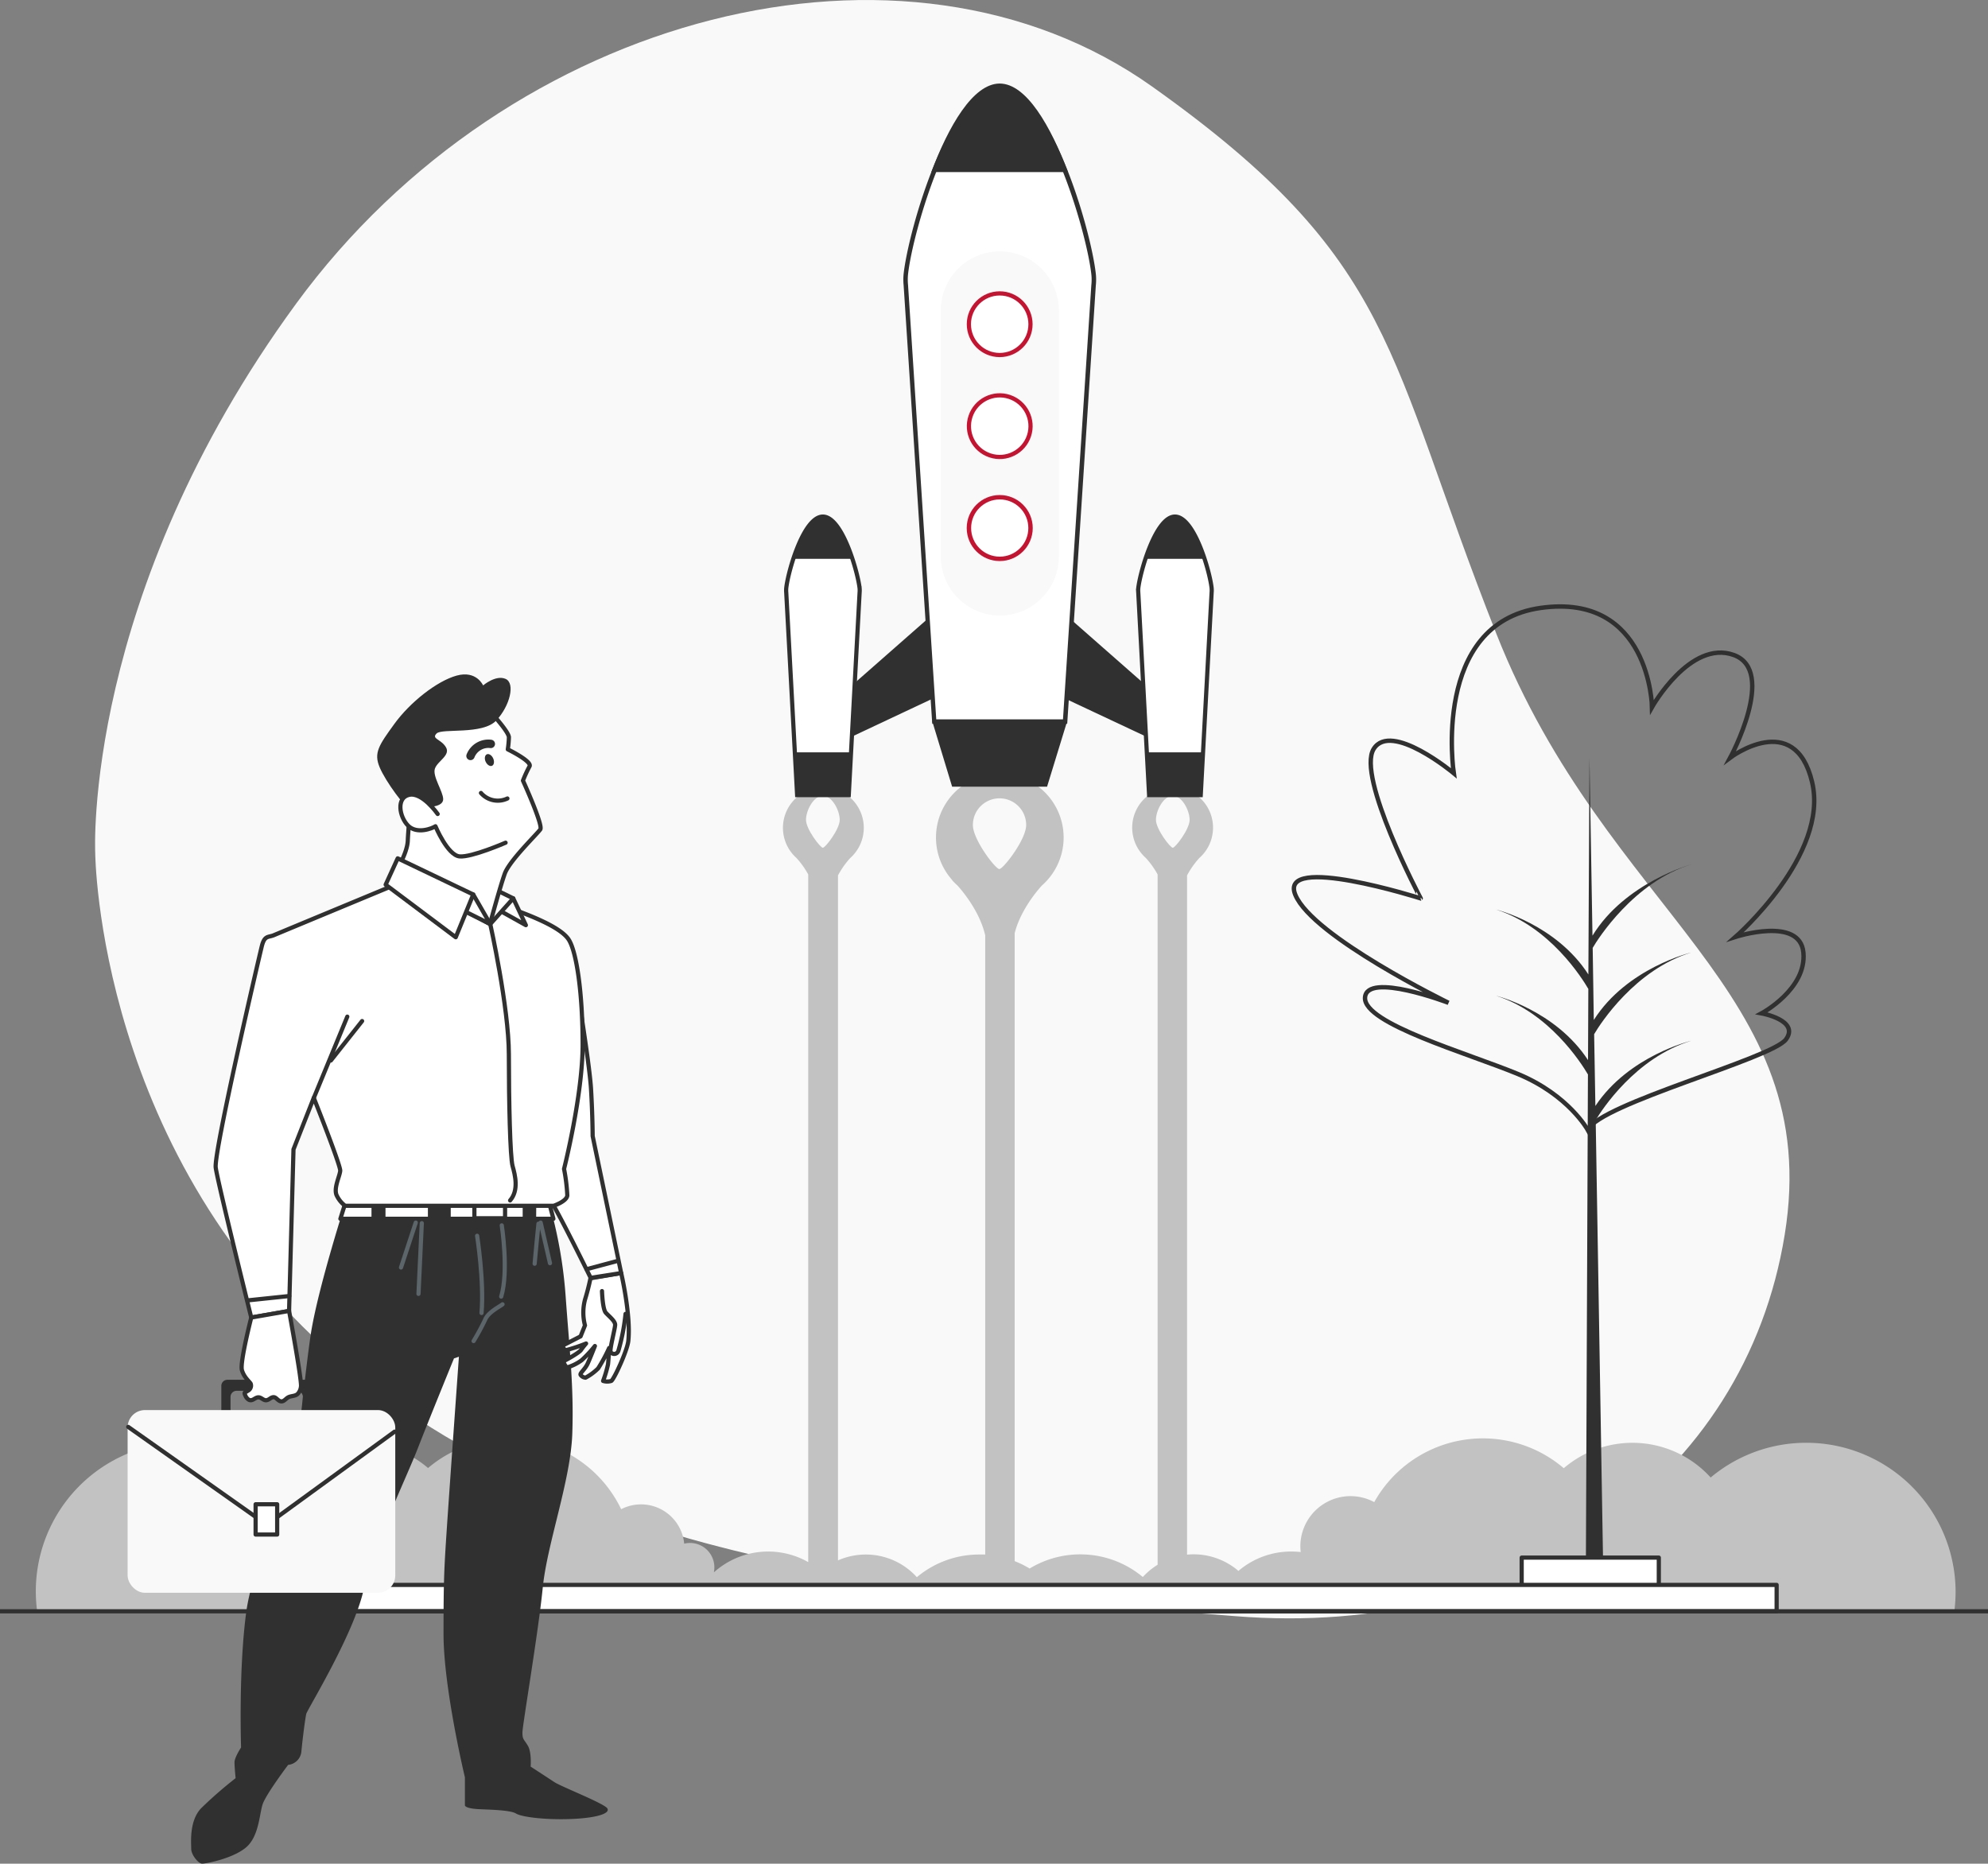 <?xml version="1.0" encoding="UTF-8"?> <svg xmlns="http://www.w3.org/2000/svg" id="Слой_1" data-name="Слой 1" viewBox="0 0 451 422.78"><rect x="0" y="0" width="451" height="422.78" fill="#808080" stroke="none"/> <defs> <style>.cls-1{fill:#f9f9f9;}.cls-2{fill:#c2c2c2;}.cls-3{fill:#303030;}.cls-11,.cls-4,.cls-5,.cls-6,.cls-7,.cls-8{fill:#fff;}.cls-10,.cls-11,.cls-12,.cls-13,.cls-14,.cls-4{stroke:#303030;}.cls-10,.cls-12,.cls-4,.cls-6{stroke-miterlimit:10;}.cls-11,.cls-12,.cls-13,.cls-15,.cls-4,.cls-6{stroke-width:0.95px;}.cls-6,.cls-7,.cls-8{stroke:#c31432;}.cls-7{stroke-miterlimit:10;stroke-width:0.95px;}.cls-11,.cls-13,.cls-14,.cls-15,.cls-8{stroke-linecap:round;stroke-linejoin:round;}.cls-10,.cls-12,.cls-13,.cls-14,.cls-15,.cls-9{fill:none;}.cls-14{stroke-width:1.9px;}.cls-15{stroke:#5c656a;}</style> </defs> <g id="freepik--background-simple--inject-2"> <path class="cls-1" d="M21.6,207.53s.4,69.47,57,116.56,136.77,51.41,201.59,56.65,115.68-30.95,124.69-86.53-40.18-72.55-65.39-136.27S317.24,73.41,261.31,33.7,115.64,16.77,67.18,83,21.6,207.53,21.6,207.53Z" transform="translate(0 -14.11)"></path> </g> <g id="freepik--Rocket--inject-2"> <path class="cls-2" d="M409.76,341.41a33.77,33.77,0,0,0-21.68,7.88,23.93,23.93,0,0,0-33.32-2.11,28.25,28.25,0,0,0-43,7.69,11.38,11.38,0,0,0-16.76,10,11.87,11.87,0,0,0,.08,1.33,19,19,0,0,0-2.13-.12,18.44,18.44,0,0,0-12,4.4,15.64,15.64,0,0,0-10.18-3.77,14.48,14.48,0,0,0-1.47.08V212.7a19.41,19.41,0,0,1,2.77-3.94h0a9.17,9.17,0,1,0-12.94-.84l.07.08c.24.26.49.52.76.76h0a18.88,18.88,0,0,1,2.66,3.73V369.08a16,16,0,0,0-3.36,2.78,22.16,22.16,0,0,0-25.68-1.92,20.51,20.51,0,0,0-3.39-1.67V225.8c1.5-5.91,6.21-10.84,6.21-10.84h0A14.48,14.48,0,1,0,216,213.73l0,.05h0a14.6,14.6,0,0,0,1.18,1.18h0s4.93,5.19,6.33,11.36V366.76h-1.33A22,22,0,0,0,208,371.9a15.63,15.63,0,0,0-17.89-3.81V212.7a19.41,19.41,0,0,1,2.77-3.94h0a9.17,9.17,0,1,0-12.95-.77h0c.24.26.49.52.76.76h0a18.48,18.48,0,0,1,2.66,3.73v156a18.41,18.41,0,0,0-21.4,2.33,5.78,5.78,0,0,0,.11-1.1,5.52,5.52,0,0,0-5.47-5.57,5.29,5.29,0,0,0-1.37.16,9.84,9.84,0,0,0-10.74-8.87h0a9.89,9.89,0,0,0-3.56,1.05,28.3,28.3,0,0,0-37.71-13.28,27.44,27.44,0,0,0-6.1,3.94,23.94,23.94,0,0,0-33.32,2.12A33.83,33.83,0,0,0,8.43,379.64H443.36a35.18,35.18,0,0,0,.29-4.35A33.89,33.89,0,0,0,409.76,341.41Z" transform="translate(0 -14.11)"></path> <path class="cls-1" d="M190.5,200.1c0-2.11-1.71-5.46-3.83-5.46s-3.82,3.35-3.82,5.46,3.25,6.33,3.82,6.33S190.5,202.21,190.5,200.1Z" transform="translate(0 -14.11)"></path> <path class="cls-1" d="M269.88,200.1c0-2.11-1.7-5.46-3.82-5.46s-3.82,3.35-3.82,5.46,3.25,6.33,3.82,6.33S269.88,202.21,269.88,200.1Z" transform="translate(0 -14.11)"></path> <path class="cls-3" d="M187.12,175l27-23.73V171.4L189,183.22Z" transform="translate(0 -14.11)"></path> <path class="cls-4" d="M192.55,194.48H180.84l-2.47-45.95a5.57,5.57,0,0,1,0-1c.4-3.79,3.94-16.23,8.31-16.23h0c4.35,0,7.89,12.44,8.33,16.23a5.57,5.57,0,0,1,0,1Z" transform="translate(0 -14.11)"></path> <path class="cls-3" d="M180,140.88h13.4c-1.51-4.61-3.94-9.58-6.7-9.58S181.52,136.27,180,140.88Z" transform="translate(0 -14.11)"></path> <polygon class="cls-3" points="180.32 170.67 180.84 180.37 192.55 180.37 193.07 170.67 180.32 170.67"></polygon> <path class="cls-3" d="M266.12,175l-27-23.73V171.4l25.17,11.82Z" transform="translate(0 -14.11)"></path> <path class="cls-4" d="M260.69,194.48H272.4l2.47-45.95a5.57,5.57,0,0,0,0-1c-.4-3.79-3.94-16.23-8.32-16.23h0c-4.34,0-7.88,12.44-8.32,16.23a5.57,5.57,0,0,0,0,1Z" transform="translate(0 -14.11)"></path> <polygon class="cls-3" points="272.92 170.67 272.4 180.37 260.69 180.37 260.17 170.67 272.92 170.67"></polygon> <path class="cls-3" d="M259.82,140.88h13.41c-1.53-4.61-4-9.58-6.71-9.58S261.36,136.27,259.82,140.88Z" transform="translate(0 -14.11)"></path> <path class="cls-1" d="M232.8,201.26a6,6,0,1,0-12.09,0c0,3.34,5.13,10,6,10S232.8,204.58,232.8,201.26Z" transform="translate(0 -14.11)"></path> <path class="cls-5" d="M211.94,177.8l-6.46-99a13.37,13.37,0,0,1,0-2.53C206.62,65.8,216,34.2,226.78,34.2s20.14,31.6,21.3,42.08a11.61,11.61,0,0,1,0,2.5l-6.46,99Z" transform="translate(0 -14.11)"></path> <path class="cls-3" d="M226.78,34.71c10.27,0,19.69,31.6,20.8,41.62a11.15,11.15,0,0,1,0,2.45l-6.43,98.52H212.4L206,78.74a12,12,0,0,1,0-2.4c1.09-10,10.48-41.63,20.8-41.63m0-1c-11.36,0-20.71,32.57-21.8,42.52a12.65,12.65,0,0,0,0,2.61l6.49,99.46h30.62l6.49-99.46a12.65,12.65,0,0,0,0-2.61C247.5,66.23,238.17,33.71,226.8,33.71Z" transform="translate(0 -14.11)"></path> <path class="cls-1" d="M226.84,153.75h0a13.41,13.41,0,0,1-13.4-13.39V84.53a13.38,13.38,0,0,1,13.39-13.39h0a13.41,13.41,0,0,1,13.39,13.39v55.83A13.41,13.41,0,0,1,226.84,153.75Z" transform="translate(0 -14.11)"></path> <polygon class="cls-3" points="237.54 178.46 216 178.46 211.47 163.54 242.12 163.54 237.54 178.46"></polygon> <circle class="cls-6" cx="226.79" cy="73.55" r="6.99"></circle> <circle class="cls-7" cx="226.8" cy="110.78" r="6.99" transform="translate(49.97 276.79) rotate(-71.56)"></circle> <circle class="cls-8" cx="226.8" cy="119.79" r="6.99"></circle> <path class="cls-3" d="M211.28,53.15h31c-3.94-10.41-9.41-20.09-15.51-20.09h0C220.7,33.11,215.2,42.74,211.28,53.15Z" transform="translate(0 -14.11)"></path> <line class="cls-9" x1="206.29" y1="131.47" x2="206.32" y2="132.06"></line> <line class="cls-9" x1="206.3" y1="131.62" x2="206.32" y2="132.06"></line> <line class="cls-9" x1="206.31" y1="131.87" x2="206.32" y2="132.06"></line> </g> <g id="freepik--Tree--inject-2"> <path class="cls-10" d="M360.19,270.42s-4.34-7.89-15.77-12.64-35.11-11.45-34.75-17.36,18.94,1.18,18.94,1.18-30.79-15-34.74-24.48,28.43.79,28.43.79S307.69,190.32,311.64,184s18.16,5.52,18.16,5.52-5.13-34,19.71-37.5,25.27,22.5,25.27,22.5,8.68-15.39,18.55-11.82-.8,23.28-.8,23.28,14.62-11,18.56,5.53-17.36,35.13-17.36,35.13,14.6-4.74,15.39,3.55-9.48,13.8-9.48,13.8,8.69,1.57,5.53,5.91S363,264.49,360.19,270.42Z" transform="translate(0 -14.11)"></path> <path class="cls-3" d="M383.66,230.2s-14.58,3.46-22.09,15.3l-.25-16.36c1.16-2,9.34-14.95,22.37-18.94,0,0-15,4.07-22.42,16.17L360.59,186l-.25,49.17c-7.34-11.41-20.93-14.72-20.93-14.72,12.22,3.88,19.55,15.64,20.92,18l-.07,16.15c-7.37-11.29-20.85-14.6-20.85-14.6,12,3.81,19.27,15.2,20.83,17.85l-.47,112.6h3.94L362,268.21c1.36-2.28,9-14.14,21.68-18,0,0-14.16,3.36-21.75,14.79l-.28-16.28C363.08,246.26,371,234.05,383.66,230.2Z" transform="translate(0 -14.11)"></path> <rect class="cls-11" x="345.21" y="353.35" width="31.11" height="7.14"></rect> </g> <g id="freepik--Floor--inject-2"> <rect class="cls-11" x="76.02" y="359.54" width="327.03" height="5.99"></rect> <line class="cls-12" y1="365.53" x2="451" y2="365.53"></line> </g> <g id="freepik--Character--inject-2"> <path class="cls-3" d="M78.67,286S72,306.63,70.46,317.07,66,356.58,66,356.58a48.39,48.39,0,0,0-10.07,22.74c-1.86,13.3-1.24,31.22-1.24,31.22s-1.49,2.23-1.49,3.36.25,3.6.25,3.6a92.47,92.47,0,0,0-7.83,6.83c-2.73,2.86-2.24,7.84-2.24,9.2s1.62,3.36,2.49,3.36,6.83-1.13,9.86-3.61,3.1-7.58,3.85-9.85,5.79-8.95,5.79-8.95a3.34,3.34,0,0,0,3-3c.25-2.73.87-7.58,1.11-8.57s10.7-17.9,13-28.09,9.7-25.46,12.31-32.17,8.2-20.38,8.2-20.38l1.12-.38s-2.12,29.57-2.74,38.9-.75,11.68-.75,24,4.85,32.52,4.85,32.52v6.33c0,.38,1,.75,2.86.87s7.35.15,8.72,1,7,1.48,12.67,1.24,8.71-1.24,8.08-2.37-10.43-4.93-12.05-6-5.37-3.51-5.37-3.51.26-3.22-.62-4.72-1.24-1.36-1.24-3,3.61-22.74,4.6-32.8,6.34-24.36,6.71-35-.62-18.89-1.5-31.07a102.52,102.52,0,0,0-3.84-21.5Z" transform="translate(0 -14.11)"></path> <polygon class="cls-11" points="119.05 272.65 101.78 272.33 101.78 276.49 119.05 276.49 119.05 272.65"></polygon> <path class="cls-11" d="M121.16,290.6h4.38c-.59-2.37-1-3.73-1-3.73l-3.36-.07Z" transform="translate(0 -14.11)"></path> <polygon class="cls-11" points="86.98 276.49 97.55 276.49 97.55 272.25 86.98 272.05 86.98 276.49"></polygon> <path class="cls-11" d="M84.75,286.11l-6.08-.1s-.59,1.79-1.45,4.59h7.53Z" transform="translate(0 -14.11)"></path> <rect class="cls-11" x="107.62" y="272.52" width="6.96" height="3.85"></rect> <path class="cls-11" d="M140.92,302.91s2.24,9.55,1.62,15.4c-.24,2.23-3.24,8.7-3.86,9.07a3.11,3.11,0,0,1-1.86,0,27.06,27.06,0,0,0,1.11-3.73c.13-1,.26-3.73.26-3.73a37.27,37.27,0,0,1-2.49,4.61,12.1,12.1,0,0,1-2.86,2.11,1.49,1.49,0,0,1-1.12-.63c-.24-.37,1-1.24,1.62-2.61s1.62-3.94,1.62-3.94a27.7,27.7,0,0,1-3,3.22,10.66,10.66,0,0,1-3.23,1.62c-.38,0-1.12-1.36-.74-1.49s3.48-1.86,3.84-2.48a17.45,17.45,0,0,1,1.13-1.44,37.33,37.33,0,0,1-4.48,1.49c-.62,0-.87-1-.87-1l4.1-2.11,1-2.49a11.52,11.52,0,0,1,0-5.83c.49-1.6.91-3.22,1.24-4.85Z" transform="translate(0 -14.11)"></path> <path class="cls-11" d="M136.57,307s.12,4.09.87,4.92,2.11,1.86,2.11,2.73-1.36,5.85-1,6.22a1,1,0,0,0,1.38.19,1.07,1.07,0,0,0,.37-.56,46.26,46.26,0,0,0,1.61-8.33" transform="translate(0 -14.11)"></path> <path class="cls-11" d="M130.36,234.8s3.36,20.26,3.72,26.35.37,10.68.37,10.68l6.47,31.08L134,304s-8.2-16.75-9.85-18.72-2.5-5.72-1.87-11.06.12-34.55,1.36-38a4,4,0,0,1,5-2.52,4.06,4.06,0,0,1,1.71,1.11Z" transform="translate(0 -14.11)"></path> <line class="cls-13" x1="133.09" y1="287.92" x2="140.05" y2="286.06"></line> <path class="cls-11" d="M90.59,214.43s-27.22,11.3-28.46,11.83-2.11,0-2.73,2.48S48.46,275.53,48.94,279,57,313,57,313l8.58-1.49,1-36.66,4.6-11.69s6.09,15.29,6,16.54-1.62,4.1-.74,5.71a6.3,6.3,0,0,0,1.86,2.24h47.3s3-1,3.1-2.36a41.67,41.67,0,0,0-.74-6s4.22-16.65,4.22-28.21S130.82,230,129,227.23s-8.58-5.47-14.66-7.57-11.18-4.1-16.65-4.6Z" transform="translate(0 -14.11)"></path> <path class="cls-13" d="M111.22,223.74s4.22,18.94,4.22,29.57.28,23.33.85,25.35,1.45,5.47-.57,7.78" transform="translate(0 -14.11)"></path> <line class="cls-13" x1="71.21" y1="249.02" x2="78.79" y2="230.63"></line> <line class="cls-13" x1="75.06" y1="240.58" x2="82.15" y2="231.63"></line> <line class="cls-13" x1="56.17" y1="295" x2="65.62" y2="294.01"></line> <polygon class="cls-11" points="116.44 203.8 119.3 209.88 112.83 206.28 116.44 203.8"></polygon> <polygon class="cls-11" points="111.22 209.63 116.44 203.8 111.35 201.31 111.22 209.63"></polygon> <path class="cls-11" d="M112.09,176.53s3.36,3.73,3.36,4.84a22.87,22.87,0,0,1-.25,2.74s5.59,2.73,4.93,3.85a28.65,28.65,0,0,0-1.49,3.23s4.59,10.07,3.94,11.06-7,7.08-8.07,10.06-3.36,11.43-3.36,11.43L89.77,211.92s2.62-4.22,2.74-7.08.5-5.09,0-6.84-3.1-6.21-3.36-10.56S93.63,178,99.85,175,112.09,176.53,112.09,176.53Z" transform="translate(0 -14.11)"></path> <path class="cls-13" d="M109.11,194a5.06,5.06,0,0,0,6,1.25" transform="translate(0 -14.11)"></path> <path class="cls-3" d="M111.88,186.14c.33.72.21,1.48-.25,1.69s-1.11-.19-1.45-.91-.2-1.48.26-1.69S111.55,185.42,111.88,186.14Z" transform="translate(0 -14.11)"></path> <path class="cls-14" d="M106.74,185.6a4.35,4.35,0,0,1,4.61-2.73" transform="translate(0 -14.11)"></path> <path class="cls-3" d="M97.3,197.16s3.24,0,3.24-1.75-2.49-5.21-1.87-6.95,3.6-3,2.49-4.85-3.36-1.87-2.11-3.11,10.43.38,13.54-2.95,4.34-8.45,2.11-9.43-5.1,1.48-5.1,1.48-1.49-3.47-6-2.23S93,173.46,89.48,178.31s-4.73,6.58-3.36,9.85,5.84,9.32,7.58,10.32S97.3,197.16,97.3,197.16Z" transform="translate(0 -14.11)"></path> <path class="cls-11" d="M99.29,198.77s-3.47-5-6.46-4.35-2.24,5-.25,7,5.47.63,6.21.13c0,0,2.74,6.59,5.47,6.84s10.44-3.11,10.44-3.11" transform="translate(0 -14.11)"></path> <polygon class="cls-11" points="107.36 202.92 111.22 209.63 103.77 205.91 107.36 202.92"></polygon> <polygon class="cls-11" points="90.22 194.72 107.36 202.92 103.39 212.62 87.49 200.69 90.22 194.72"></polygon> <path class="cls-15" d="M113.83,292.09s1.62,10.44-.13,16.16" transform="translate(0 -14.11)"></path> <path class="cls-15" d="M108.24,294.45s1.62,10.32,1,17.52" transform="translate(0 -14.11)"></path> <path class="cls-15" d="M114,310c-.38.38-3.24,1.74-3.94,3.48a52.7,52.7,0,0,1-2.62,4.85" transform="translate(0 -14.11)"></path> <line class="cls-15" x1="94.32" y1="277.35" x2="90.97" y2="287.54"></line> <line class="cls-15" x1="95.69" y1="277.48" x2="94.94" y2="293.52"></line> <line class="cls-15" x1="122.65" y1="277.35" x2="124.77" y2="286.56"></line> <path class="cls-15" d="M122.16,291.72s-.87,8.69-.87,9.07" transform="translate(0 -14.11)"></path> <path class="cls-3" d="M69.41,327.12H51.59a1.38,1.38,0,0,0-1.38,1.38h0v7.27a1.38,1.38,0,0,0,1.38,1.38h2.09a1.38,1.38,0,0,1-1.38-1.38h0V331a1.38,1.38,0,0,1,1.38-1.38H67.33A1.38,1.38,0,0,1,68.71,331h0v4.75a1.38,1.38,0,0,1-1.38,1.38h2.08a1.38,1.38,0,0,0,1.38-1.38h0V328.5a1.38,1.38,0,0,0-1.38-1.38Z" transform="translate(0 -14.11)"></path> <path class="cls-11" d="M57,313s-2.61,10.19-2.12,11.92,1.87,2.74,2,3.11a1.3,1.3,0,0,1-.5,1.49l-.62.38s-.5,0-.12.74a2,2,0,0,0,.79,1c.81.42,1.32-.42,2.06-.53s1.2.7,1.9.65,1.07-.75,1.75-.69,1.13,1.29,2.11.86c.42-.2.73-.62,1.15-.84.63-.33,1.53-.24,2.09-.72a2.83,2.83,0,0,0,.79-1.73c.23-1.27-2.7-17.14-2.7-17.14Z" transform="translate(0 -14.11)"></path> <rect class="cls-1" x="28.95" y="319.88" width="60.72" height="41.45" rx="3.93"></rect> <path class="cls-13" d="M29.09,337.81l28.72,20.28a4.58,4.58,0,0,0,5.33,0l26.38-19.2" transform="translate(0 -14.11)"></path> <rect class="cls-11" x="57.99" y="341.25" width="4.89" height="6.87"></rect> </g> </svg> 